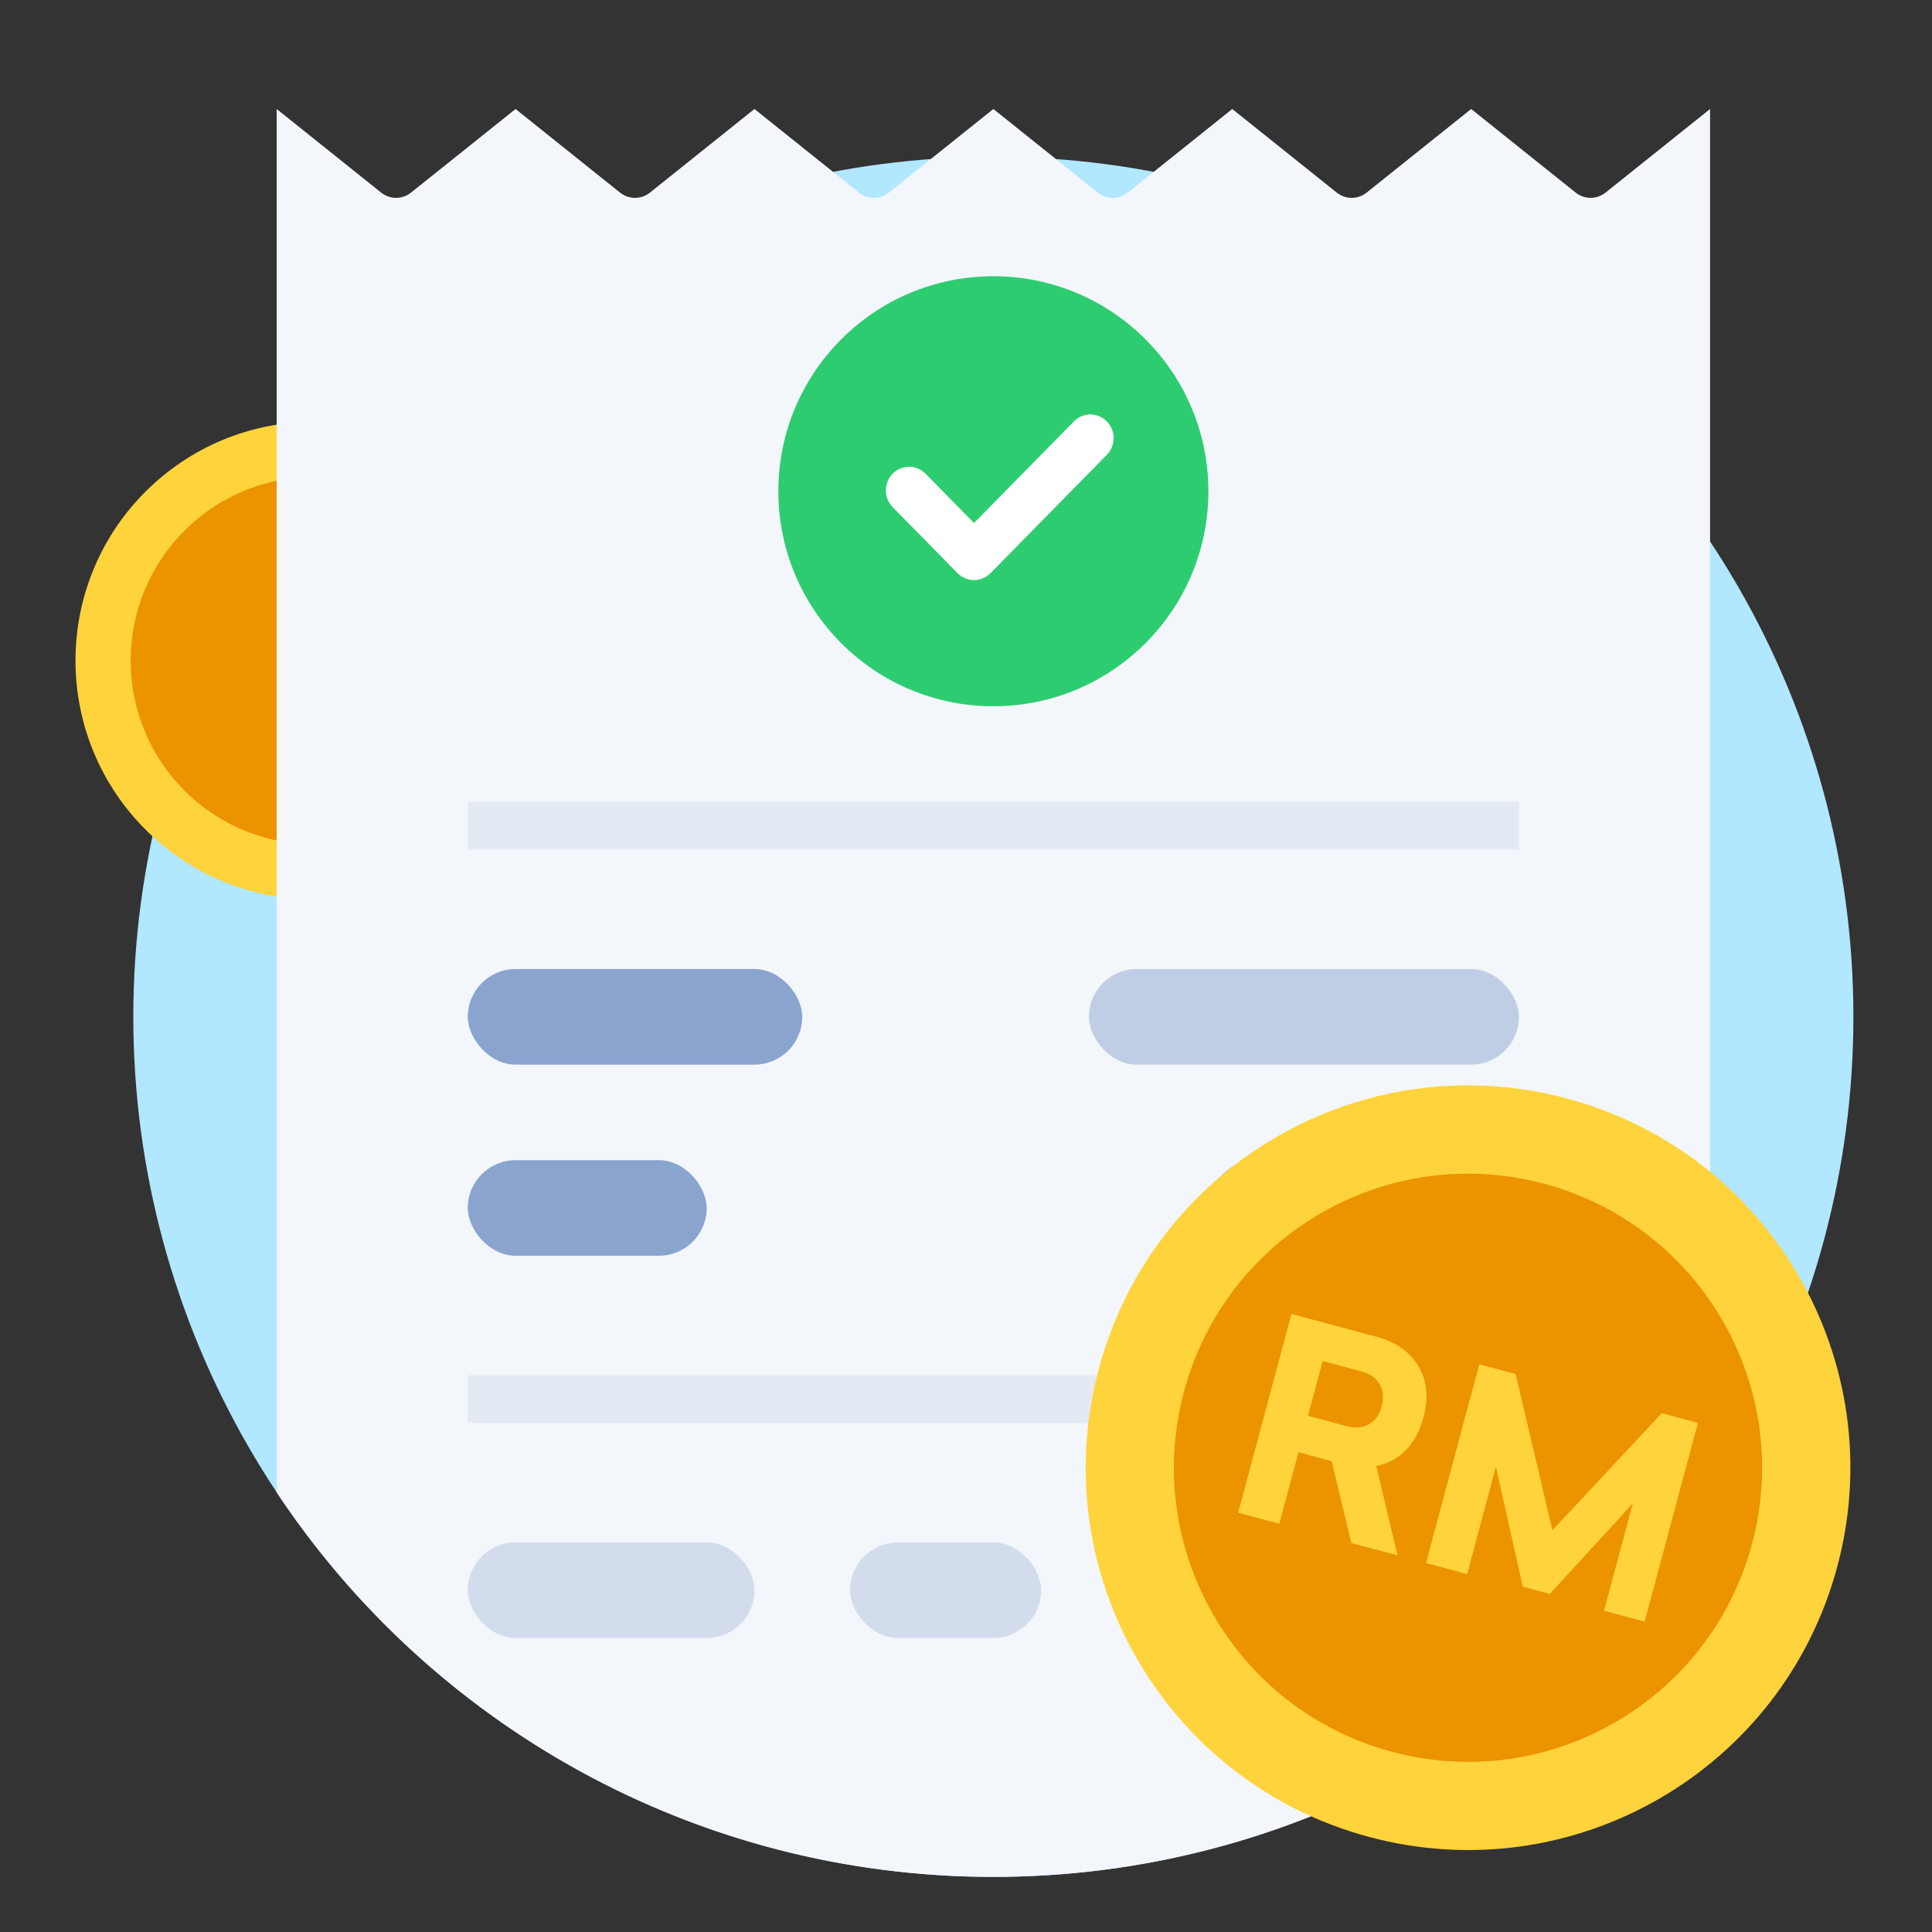 <svg xmlns="http://www.w3.org/2000/svg" width="93" height="93" viewBox="0 0 93 93" fill="none"><rect x="0" y="0" width="93" height="93" fill="#333333" stroke="none"/><g clip-path="url(#clip0_49_31667)"><g clip-path="url(#clip1_49_31667)"><ellipse cx="47.817" cy="48.947" rx="41.4" ry="41.4" fill="#B1E7FF"></ellipse><path d="M23.58 23.995C27.89 28.659 27.603 35.935 22.939 40.245C18.274 44.556 10.998 44.269 6.688 39.604C2.377 34.939 2.664 27.663 7.329 23.353C11.994 19.043 19.27 19.33 23.58 23.995Z" fill="#FFD33B"></path><path d="M21.632 25.797C24.948 29.385 24.727 34.982 21.139 38.297C17.551 41.613 11.954 41.392 8.638 37.804C5.323 34.216 5.544 28.619 9.132 25.303C12.72 21.988 18.317 22.209 21.632 25.797Z" fill="#EC9300"></path><path d="M82.317 5.247V71.84C74.9 82.995 62.217 90.347 47.817 90.347C33.417 90.347 20.734 82.995 13.317 71.84V5.247L18.348 9.272C18.768 9.608 19.365 9.608 19.785 9.272L24.817 5.247L29.848 9.272C30.268 9.608 30.865 9.608 31.285 9.272L36.317 5.247L41.348 9.272C41.768 9.608 42.365 9.608 42.785 9.272L47.817 5.247L52.848 9.272C53.268 9.608 53.865 9.608 54.285 9.272L59.317 5.247L64.348 9.272C64.768 9.608 65.365 9.608 65.785 9.272L70.817 5.247L75.848 9.272C76.268 9.608 76.865 9.608 77.285 9.272L82.317 5.247Z" fill="#F3F6FA"></path><rect x="22.517" y="74.247" width="13.8" height="4.6" rx="2.3" fill="#D2DCEC"></rect><rect x="22.517" y="55.847" width="11.5" height="4.6" rx="2.3" fill="#8AA4CE"></rect><rect x="40.917" y="74.247" width="9.2" height="4.6" rx="2.3" fill="#D2DCEC"></rect><rect x="54.717" y="74.247" width="18.4" height="4.6" rx="2.3" fill="#D2DCEC"></rect><rect x="58.167" y="55.847" width="14.95" height="4.6" rx="2.3" fill="#C0CEE5"></rect><rect x="22.517" y="46.647" width="16.1" height="4.6" rx="2.3" fill="#8AA4CE"></rect><rect x="52.417" y="46.647" width="20.7" height="4.6" rx="2.3" fill="#C0CEE5"></rect><rect x="22.517" y="66.197" width="50.6" height="2.3" fill="#E4EAF4"></rect><rect x="22.517" y="38.597" width="50.6" height="2.3" fill="#E4EAF4"></rect><path d="M47.817 33.997C53.533 33.997 58.167 29.363 58.167 23.647C58.167 17.931 53.533 13.297 47.817 13.297C42.1 13.297 37.467 17.931 37.467 23.647C37.467 29.363 42.1 33.997 47.817 33.997Z" fill="#2ECC71"></path><path d="M46.887 25.177L51.696 20.285C52.132 19.84 52.841 19.84 53.278 20.285C53.715 20.729 53.715 21.45 53.278 21.894L47.678 27.591C47.241 28.036 46.533 28.036 46.096 27.591L42.969 24.41C42.532 23.966 42.532 23.245 42.969 22.801C43.406 22.356 44.115 22.356 44.551 22.801L46.887 25.177Z" fill="white"></path><path d="M88.44 75.413C85.81 85.229 75.72 91.054 65.904 88.424C56.089 85.794 50.264 75.705 52.894 65.889C55.524 56.073 65.613 50.248 75.429 52.878C85.245 55.508 91.07 65.598 88.44 75.413Z" fill="#FFD33B"></path><path d="M84.337 74.317C82.313 81.868 74.552 86.348 67.002 84.325C59.451 82.302 54.97 74.541 56.993 66.99C59.017 59.44 66.778 54.959 74.328 56.982C81.879 59.005 86.36 66.766 84.337 74.317Z" fill="#EC9300"></path><path fill-rule="evenodd" clip-rule="evenodd" d="M72.01 70.603L70.626 75.77L68.643 75.239L71.207 65.672L72.959 66.141L74.727 73.662L79.993 68.026L81.733 68.493L79.169 78.06L77.213 77.535L78.597 72.368L74.605 76.727L73.3 76.377L72.01 70.603ZM61.583 73.348L62.505 69.907L64.103 70.336L65.049 74.277L67.274 74.873L66.248 70.568C67.347 70.355 68.164 69.559 68.517 68.242C68.774 67.282 68.694 66.453 68.276 65.764C67.86 65.064 67.19 64.596 66.257 64.346L62.164 63.249L59.6 72.817L61.583 73.348ZM64.842 68.654L62.962 68.151L63.667 65.516L65.548 66.02C66.328 66.229 66.738 66.846 66.509 67.703C66.289 68.522 65.622 68.864 64.842 68.654Z" fill="#FFD33B"></path></g></g><defs><clipPath id="clip0_49_31667"><rect width="92" height="92" fill="white" transform="translate(0.667 0.647)"></rect></clipPath><clipPath id="clip1_49_31667"><rect width="92" height="92" fill="white" transform="translate(0.667 0.647)"></rect></clipPath></defs></svg>